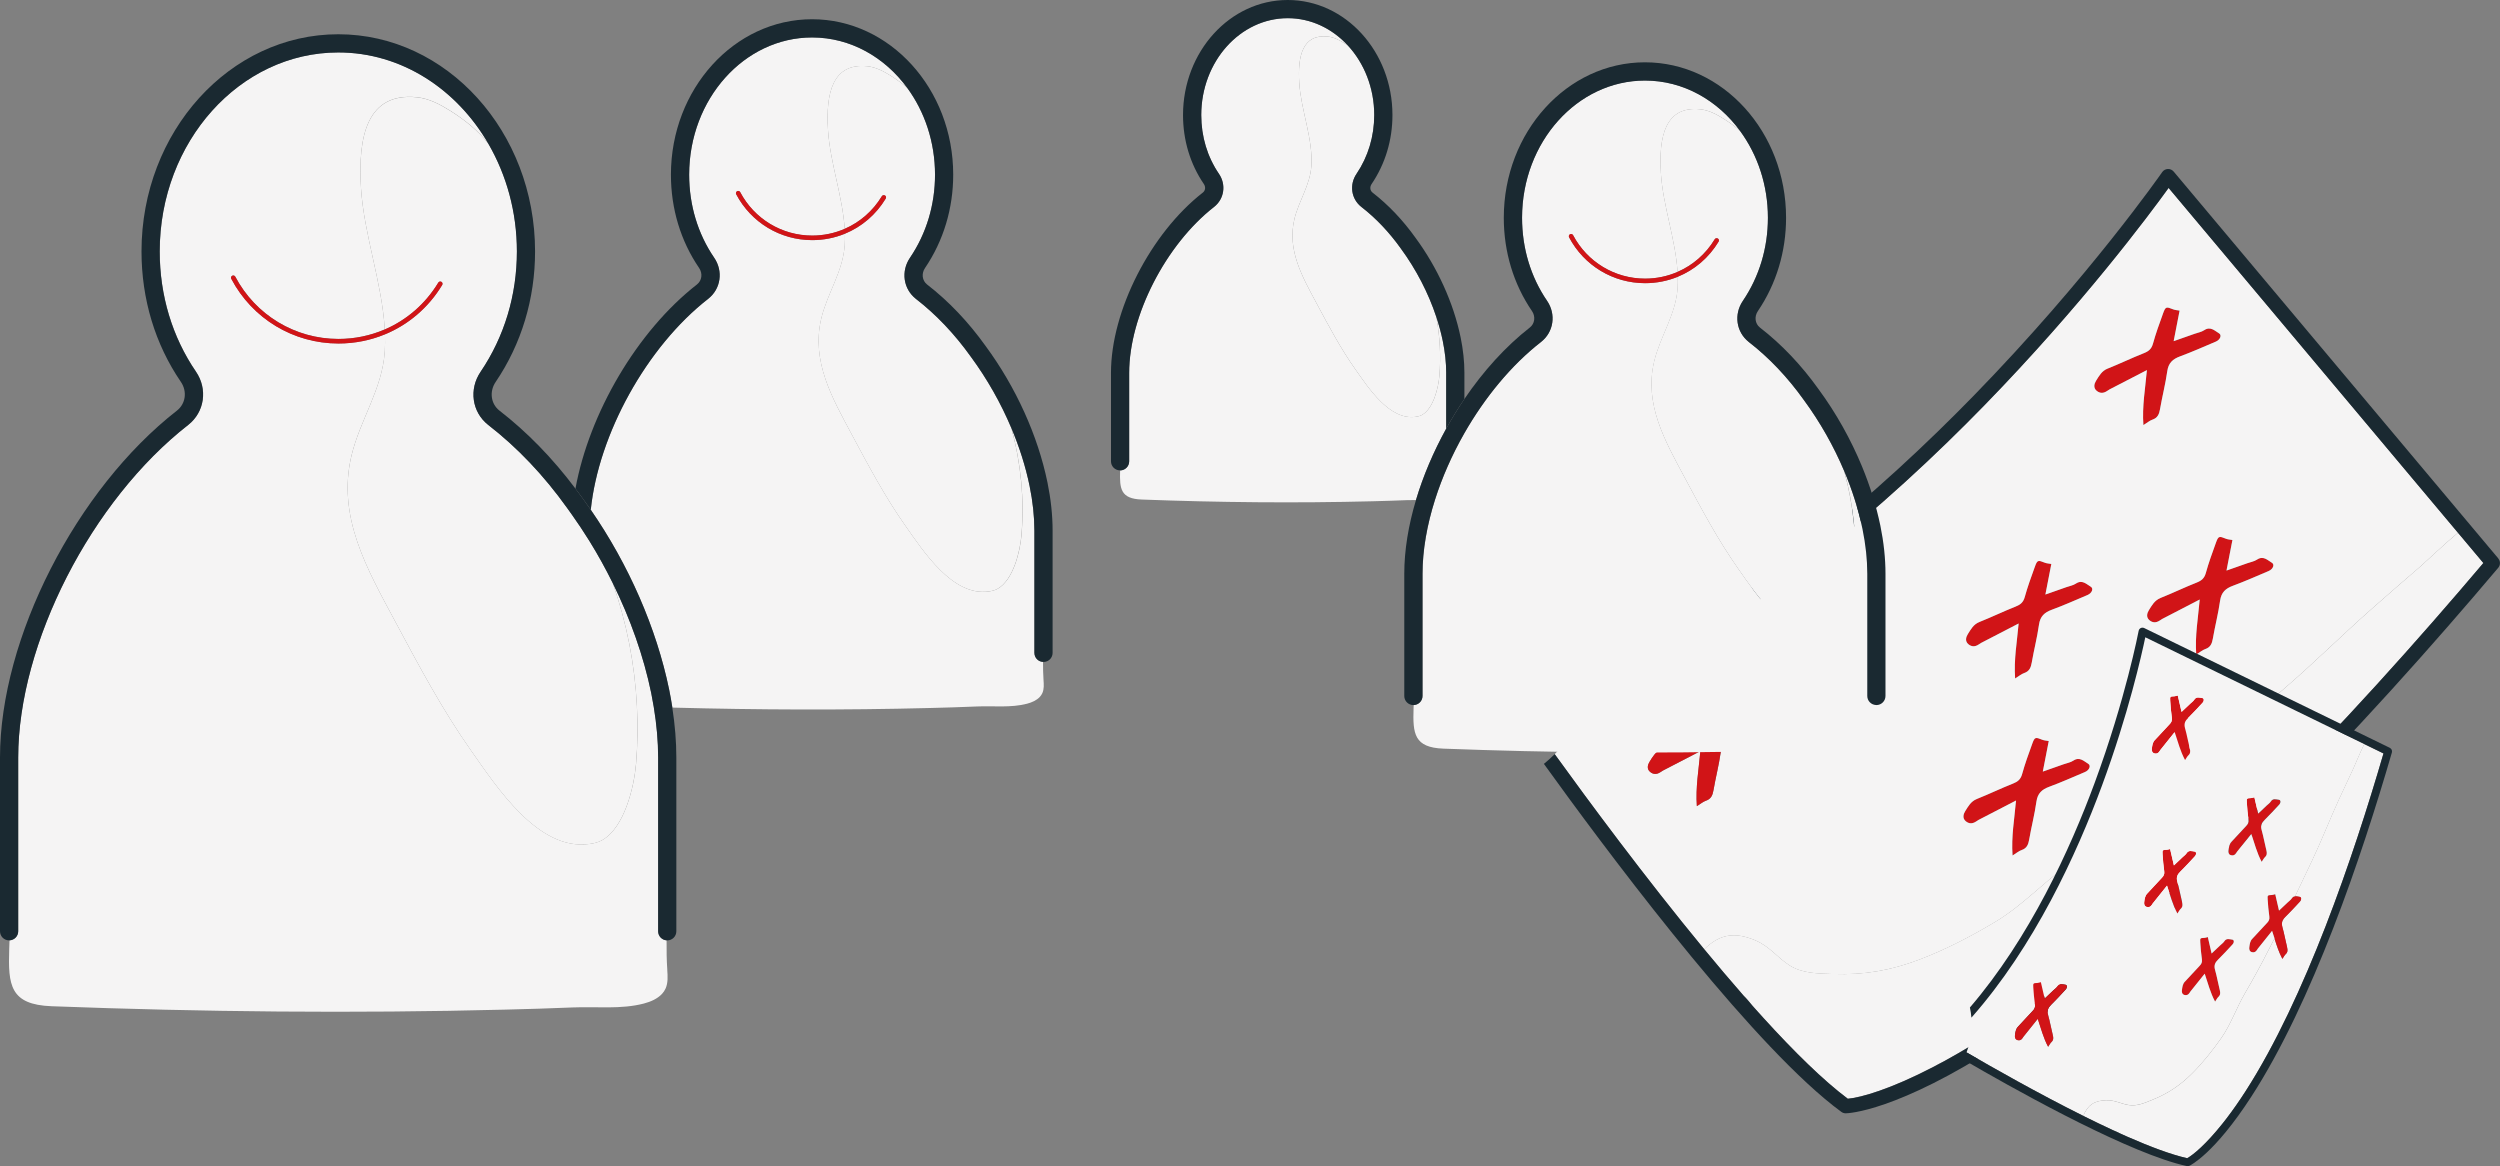 <svg xmlns="http://www.w3.org/2000/svg" xmlns:xlink="http://www.w3.org/1999/xlink" viewBox="0 0 823.82 384.28">
  <rect x="0" y="0" width="823.82" height="384.28" fill="#808080" stroke="none"/>
  <g>
    <g class="cls-5">
      <path fill="#f5f4f4" d="M809.97,175.55c-4.21,3.48-11.2,10.09-12.25,11-5.33,4.58-10.63,9.19-15.9,13.84-10.08,8.87-19.68,18.48-29.84,27.15-6.07,5.18-12.13,10.39-18.2,15.58.86.3,1.63.96,2.42,1.43.98.59.37,2.11-1.07,2.71-3.91,1.65-7.8,3.4-11.78,4.86-.13.05-.24.1-.36.15-1.53.62-2.62,1.43-3.26,2.73-.28.57-.49,1.22-.6,2-.59,4.2-1.67,8.33-2.39,12.51-.29,1.67-.79,2.89-2.52,3.47-.89.3-1.66.98-2.96,1.78-.32-4.62.15-8.87.65-13.3-7.66,6.27-15.42,12.41-23.37,18.31-2.19,1.63-4.4,3.24-6.62,4.83-8.38,6.01-15.38,13.71-24.23,19.04-7.87,4.75-16.53,9.25-25.12,12.52-9.38,3.57-18.18,5.16-28.47,4.79-4.91-.17-10.18-.12-14.47-2.9-4.21-2.73-6.43-6.24-11.43-8.29-6.82-2.81-11.58-1.86-16.6,3.02,4.32,5.24,8.67,10.38,12.98,15.31,1.12,1.09,2.06,2.29,2.94,3.34,1.15,1.36,2.4,2.6,3.56,3.96,10.11,11.12,19.74,20.6,27.83,26.65,4.3-.38,13.97-3.09,28.3-10.54,1.22-.7,2.41-1.35,3.58-1.91,5.22-2.85,10.98-6.28,17.27-10.41,56.05-36.78,117.86-103.55,160.29-153.68l-8.38-9.98Z"/>
      <path fill="#d11417" d="M651.99,212.39c.29-.19.57-.4.88-.56,3.97-2.06,7.95-4.11,12.32-6.38-.56,6.26-1.59,11.85-1.15,18.12,1.3-.8,2.07-1.48,2.96-1.78,1.73-.59,2.23-1.81,2.52-3.47.72-4.18,1.79-8.31,2.39-12.51.39-2.72,1.8-3.99,4.22-4.89,3.98-1.47,7.87-3.21,11.78-4.86,1.44-.61,2.05-2.13,1.07-2.72-1.46-.87-2.84-2.42-4.91-1.04-.91.6-2.1.8-3.16,1.18-2.18.77-4.36,1.54-6.9,2.43.7-3.58,1.32-6.77,1.96-10.07-.9-.17-1.52-.18-2.05-.39-2.41-.96-2.57-.97-3.43,1.4-1.18,3.26-2.37,6.53-3.29,9.87-.48,1.73-1.39,2.51-2.99,3.14-4.03,1.59-7.93,3.49-11.95,5.09-1.97.78-2.84,2.46-3.81,4-.58.92-1.03,2.32.18,3.33,1.06.89,2.21.87,3.36.11"/>
      <path fill="#d11417" d="M647.78,270.62c1.07.89,2.21.87,3.36.11.29-.19.57-.4.88-.56,3.97-2.06,7.95-4.11,12.32-6.38-.56,6.26-1.59,11.85-1.15,18.12,1.3-.8,2.07-1.48,2.96-1.78,1.73-.59,2.23-1.81,2.52-3.47.72-4.18,1.79-8.31,2.39-12.51.39-2.72,1.8-3.99,4.22-4.88,3.98-1.47,7.87-3.21,11.78-4.86,1.44-.61,2.05-2.13,1.07-2.72-1.46-.87-2.83-2.42-4.91-1.04-.91.61-2.09.8-3.16,1.18-2.18.77-4.36,1.54-6.9,2.43.7-3.58,1.32-6.77,1.96-10.07-.9-.17-1.52-.18-2.05-.39-2.41-.96-2.57-.97-3.43,1.4-1.18,3.26-2.37,6.53-3.29,9.86-.47,1.73-1.39,2.51-2.99,3.14-4.03,1.59-7.93,3.49-11.95,5.09-1.97.78-2.84,2.46-3.82,4-.58.92-1.02,2.32.18,3.33"/>
      <path fill="#d11417" d="M716.74,269.52c.72-4.18,1.79-8.31,2.39-12.51.11-.78.32-1.43.6-2,.64-1.3,1.73-2.12,3.26-2.73.12-.05.24-.1.36-.15,3.98-1.47,7.87-3.21,11.78-4.86,1.44-.61,2.05-2.13,1.07-2.72-.79-.47-1.55-1.13-2.42-1.43-.73-.25-1.54-.24-2.49.39-.91.6-2.1.8-3.16,1.18-2.18.77-4.36,1.54-6.9,2.43.7-3.58,1.32-6.77,1.96-10.07-.9-.17-1.52-.18-2.05-.39-2.41-.96-2.57-.97-3.43,1.4-1.18,3.26-2.37,6.53-3.29,9.86-.48,1.73-1.4,2.51-2.99,3.14-4.03,1.59-7.93,3.5-11.95,5.09-1.97.78-2.84,2.46-3.82,4-.58.92-1.02,2.32.18,3.33,1.07.89,2.21.87,3.36.11.29-.19.57-.4.88-.56,3.97-2.06,7.95-4.11,12.32-6.38-.15,1.65-.32,3.24-.5,4.82-.5,4.42-.97,8.68-.65,13.3,1.3-.8,2.07-1.48,2.96-1.78,1.73-.59,2.23-1.81,2.52-3.47"/>
      <path fill="#d11417" d="M708.3,204.38c1.07.89,2.21.87,3.36.11.29-.19.57-.4.88-.56,3.97-2.06,7.95-4.11,12.32-6.38-.56,6.26-1.59,11.85-1.15,18.12,1.3-.8,2.07-1.48,2.96-1.78,1.73-.59,2.23-1.81,2.52-3.47.72-4.18,1.79-8.31,2.39-12.51.39-2.72,1.8-3.99,4.22-4.89,3.98-1.47,7.87-3.21,11.78-4.86,1.44-.61,2.05-2.13,1.07-2.72-1.46-.87-2.83-2.42-4.91-1.04-.91.6-2.1.8-3.16,1.18-2.18.77-4.36,1.54-6.9,2.43.7-3.58,1.32-6.77,1.96-10.07-.9-.17-1.52-.18-2.05-.39-2.41-.96-2.57-.97-3.43,1.4-1.18,3.26-2.37,6.53-3.29,9.87-.48,1.73-1.4,2.51-2.99,3.13-4.03,1.59-7.93,3.49-11.95,5.09-1.97.78-2.84,2.46-3.82,4-.58.92-1.02,2.32.18,3.33"/>
      <path fill="#d11417" d="M709.26,138.31c1.73-.59,2.23-1.81,2.52-3.47.72-4.18,1.79-8.31,2.39-12.51.38-2.72,1.8-3.99,4.22-4.89,3.98-1.47,7.87-3.21,11.78-4.86,1.44-.61,2.05-2.13,1.07-2.71-1.46-.87-2.84-2.42-4.91-1.04-.91.6-2.09.8-3.16,1.18-2.18.77-4.36,1.54-6.9,2.43.7-3.58,1.32-6.77,1.96-10.07-.9-.17-1.52-.18-2.05-.39-2.41-.96-2.57-.97-3.43,1.4-1.18,3.26-2.37,6.53-3.29,9.87-.48,1.73-1.4,2.51-2.99,3.13-4.03,1.59-7.93,3.49-11.95,5.09-1.97.78-2.84,2.45-3.81,4-.58.92-1.03,2.32.18,3.33,1.07.89,2.21.87,3.36.11.29-.19.57-.4.88-.56,3.97-2.06,7.95-4.11,12.32-6.37-.56,6.26-1.59,11.85-1.16,18.12,1.3-.8,2.07-1.48,2.96-1.78"/>
      <path fill="#f5f4f4" d="M547.39,247.03c4.03-1.59,7.93-3.5,11.95-5.09,1.59-.63,2.51-1.41,2.99-3.13.92-3.34,2.11-6.61,3.29-9.87.86-2.38,1.02-2.37,3.43-1.4.53.21,1.15.23,2.05.39-.64,3.3-1.26,6.49-1.96,10.07,2.54-.89,4.72-1.66,6.9-2.43,1.06-.38,2.25-.57,3.16-1.18,2.07-1.38,3.45.17,4.91,1.04.98.59.37,2.11-1.07,2.72-3.91,1.65-7.8,3.39-11.78,4.86-2.42.89-3.84,2.17-4.22,4.89-.59,4.2-1.67,8.32-2.39,12.51-.29,1.67-.79,2.89-2.52,3.47-.89.3-1.66.98-2.96,1.78-.44-6.27.6-11.86,1.16-18.12-4.37,2.26-8.35,4.32-12.32,6.38-.31.16-.59.37-.88.56-1.15.76-2.29.78-3.36-.11-1.21-1.01-.76-2.41-.18-3.33.97-1.54,1.85-3.22,3.81-4M694.53,121.46c4.02-1.6,7.93-3.5,11.95-5.09,1.59-.63,2.51-1.41,2.99-3.14.92-3.34,2.11-6.61,3.29-9.87.86-2.38,1.02-2.36,3.43-1.4.53.21,1.15.23,2.05.39-.64,3.3-1.26,6.49-1.96,10.07,2.54-.89,4.72-1.66,6.9-2.43,1.06-.38,2.25-.57,3.16-1.18,2.07-1.38,3.45.17,4.91,1.04.98.59.37,2.11-1.07,2.72-3.91,1.65-7.8,3.39-11.78,4.86-2.42.89-3.84,2.17-4.22,4.88-.59,4.2-1.67,8.33-2.39,12.51-.29,1.66-.79,2.89-2.52,3.47-.89.3-1.66.98-2.96,1.78-.44-6.27.6-11.86,1.16-18.12-4.37,2.26-8.35,4.32-12.32,6.37-.31.16-.59.37-.88.56-1.15.76-2.29.78-3.36-.11-1.21-1.01-.76-2.41-.18-3.33.97-1.54,1.85-3.22,3.82-4M673.92,185.46c.53.21,1.15.22,2.05.39-.64,3.3-1.26,6.49-1.96,10.07,2.54-.9,4.72-1.66,6.9-2.43,1.06-.38,2.25-.57,3.16-1.18,2.07-1.38,3.44.17,4.91,1.04.98.59.37,2.11-1.07,2.72-3.91,1.65-7.8,3.4-11.78,4.86-2.42.89-3.84,2.17-4.22,4.89-.59,4.2-1.67,8.33-2.39,12.51-.29,1.67-.79,2.89-2.52,3.47-.89.3-1.66.98-2.96,1.78-.44-6.27.6-11.86,1.16-18.12-4.37,2.26-8.35,4.32-12.32,6.38-.31.16-.59.37-.88.56-1.15.76-2.29.78-3.36-.11-1.21-1.01-.76-2.41-.18-3.33.97-1.54,1.85-3.22,3.82-4,4.03-1.6,7.93-3.5,11.95-5.09,1.59-.63,2.51-1.4,2.99-3.14.92-3.33,2.11-6.6,3.29-9.86.86-2.38,1.01-2.37,3.43-1.4M651.41,263.29c4.02-1.6,7.93-3.5,11.95-5.09,1.59-.63,2.51-1.4,2.99-3.14.92-3.34,2.11-6.6,3.29-9.86.86-2.38,1.02-2.37,3.43-1.4.53.21,1.15.23,2.05.39-.64,3.3-1.26,6.49-1.96,10.07,2.54-.89,4.72-1.66,6.9-2.43,1.06-.38,2.25-.57,3.16-1.18,2.07-1.38,3.45.17,4.91,1.04.98.59.37,2.11-1.07,2.71-3.92,1.65-7.8,3.4-11.78,4.86-2.42.89-3.84,2.17-4.22,4.89-.59,4.2-1.67,8.33-2.39,12.51-.29,1.67-.79,2.89-2.52,3.47-.89.3-1.66.98-2.96,1.78-.44-6.27.6-11.86,1.15-18.12-4.37,2.26-8.35,4.31-12.32,6.38-.31.16-.59.37-.88.56-1.15.76-2.29.78-3.36-.11-1.21-1.01-.76-2.41-.18-3.33.97-1.54,1.85-3.22,3.82-4M711.94,197.05c4.02-1.6,7.93-3.5,11.95-5.09,1.59-.63,2.51-1.41,2.99-3.13.92-3.34,2.11-6.61,3.29-9.87.86-2.38,1.02-2.37,3.43-1.4.53.21,1.15.23,2.05.39-.64,3.3-1.26,6.49-1.96,10.07,2.54-.89,4.72-1.66,6.9-2.43,1.06-.38,2.25-.57,3.16-1.18,2.07-1.38,3.45.17,4.91,1.04.98.59.37,2.11-1.07,2.72-3.91,1.65-7.8,3.39-11.78,4.86-2.42.89-3.84,2.17-4.22,4.89-.59,4.2-1.67,8.33-2.39,12.51-.29,1.67-.79,2.89-2.52,3.47-.89.3-1.66.98-2.96,1.78-.44-6.27.6-11.86,1.15-18.12-4.37,2.26-8.35,4.32-12.32,6.38-.31.16-.59.37-.88.56-1.15.76-2.29.78-3.36-.11-1.21-1.01-.76-2.41-.18-3.33.97-1.54,1.85-3.22,3.82-4M512.32,248.5c10.76,14.92,29.66,40.51,49.28,64.31,5.03-4.88,9.78-5.83,16.61-3.02,4.99,2.06,7.22,5.57,11.43,8.3,4.29,2.77,9.56,2.72,14.47,2.89,10.28.36,19.09-1.22,28.47-4.79,8.59-3.27,17.25-7.77,25.12-12.52,8.85-5.34,15.85-13.04,24.23-19.04,2.22-1.59,4.43-3.2,6.62-4.83,7.95-5.91,15.71-12.05,23.37-18.32.18-1.58.36-3.17.5-4.82-4.37,2.26-8.35,4.32-12.32,6.37-.31.16-.59.37-.88.56-1.15.76-2.29.78-3.36-.11-1.21-1.01-.76-2.41-.18-3.33.97-1.54,1.85-3.22,3.81-4,4.03-1.6,7.93-3.5,11.95-5.09,1.59-.63,2.51-1.41,2.99-3.14.92-3.33,2.11-6.6,3.29-9.86.86-2.38,1.02-2.37,3.43-1.4.53.21,1.15.23,2.05.39-.64,3.3-1.26,6.49-1.96,10.07,2.54-.89,4.72-1.66,6.9-2.43,1.06-.38,2.25-.57,3.16-1.18.95-.63,1.76-.65,2.49-.39,6.07-5.19,12.13-10.4,18.2-15.58,10.16-8.67,19.76-18.27,29.84-27.15,5.27-4.64,10.58-9.26,15.9-13.84,1.06-.91,8.04-7.52,12.25-11l-95.35-113.63c-6.26,8.68-28.47,38.55-60.78,71.71-31.13,31.94-77.54,72.79-130.15,96.81-1.85,5.31-4.67,10.38-8.5,14.94-.92,1.09-1.88,2.13-2.87,3.12"/>
      <path fill="#1a2931" d="M823.27,184.02l-.84-.99-6.37-7.59-99.78-118.91c-.48-.56-1.19-.88-1.93-.84-.74.03-1.42.41-1.84,1.02-.24.34-24.15,34.72-62.13,73.69-30.1,30.88-74.6,70.16-125.03,94.05-.42,2.03-.98,4.03-1.67,6,52.62-24.02,99.02-64.87,130.15-96.81,32.31-33.16,54.53-63.04,60.78-71.71l95.35,113.63,8.38,9.98c-42.43,50.13-104.23,116.9-160.29,153.68-6.29,4.13-12.06,7.56-17.27,10.41-1.23.67-2.42,1.3-3.58,1.91-14.33,7.45-23.99,10.16-28.29,10.54-8.09-6.05-17.72-15.53-27.83-26.65-1.16-1.36-2.42-2.6-3.56-3.96-.88-1.05-1.82-2.24-2.94-3.34-4.31-4.93-8.66-10.07-12.98-15.31-19.62-23.79-38.52-49.39-49.28-64.31-1.14,1.14-2.33,2.21-3.56,3.21,19.18,26.65,62.99,85.56,92.54,110.36,1.89,1.59,3.73,3.04,5.49,4.33.42.3.92.46,1.43.46.67,0,16.82-.49,51.52-23.08,57.31-37.31,120.55-105.81,163.51-156.7.74-.88.75-2.17,0-3.05"/>
      <path fill="#d11417" d="M567.03,247.89c.39-2.72,1.8-3.99,4.22-4.89,3.98-1.47,7.87-3.21,11.78-4.86,1.44-.61,2.05-2.13,1.07-2.72-1.46-.87-2.83-2.42-4.91-1.04-.91.6-2.09.8-3.16,1.18-2.18.77-4.36,1.54-6.9,2.43.7-3.58,1.32-6.77,1.96-10.07-.9-.17-1.52-.18-2.05-.39-2.41-.96-2.57-.97-3.43,1.4-1.18,3.26-2.37,6.53-3.29,9.87-.48,1.73-1.4,2.51-2.99,3.13-4.03,1.59-7.93,3.49-11.95,5.09-1.97.78-2.84,2.46-3.81,4-.58.92-1.03,2.32.18,3.33,1.06.89,2.21.87,3.36.11.29-.19.57-.4.88-.56,3.98-2.06,7.95-4.11,12.32-6.38-.56,6.26-1.59,11.85-1.16,18.12,1.3-.8,2.07-1.48,2.96-1.78,1.73-.59,2.23-1.81,2.52-3.47.72-4.18,1.79-8.31,2.39-12.51"/>
      <path fill="#f5f4f4" d="M476.56,122.85c0-3.3-.38-6.83-1.13-10.5-.54-2.61-1.25-5.25-2.12-7.89,1.19,6.41,1.54,12.99,1,19.45-.32,3.86-1.95,10.73-5.73,12.82-.64.36-1.38.52-2.11.62-8.6,1.2-15.56-9.59-19.85-15.66-4.86-6.89-8.82-14.35-12.79-21.77-4.67-8.72-9.74-17.49-7.29-27.73,1.44-6,5.18-11.18,5.59-17.49.58-8.97-3.42-18.39-3.99-27.41-.56-8.88,1.11-16.09,9.38-15.25,2.02.21,3.87,1.18,5.59,2.26.36.22.7.47,1.05.71-5.13-5.57-12.12-9.01-19.82-9.01-15.72,0-28.5,14.32-28.5,31.92,0,7.08,2.01,13.77,5.82,19.35,2.45,3.58,1.77,8.27-1.58,10.91-15.96,12.44-27.99,35.94-27.99,54.68v29.17c0,1.65-1.33,2.98-2.98,3-.2,6.05.14,9.32,7.11,9.58,25.35.96,50.74,1.22,76.1.57,3.79-.1,7.58-.21,11.36-.37.96-.04,1.94-.04,2.91-.03,2.37-7.94,5.77-15.92,9.95-23.5v-18.42Z"/>
      <path fill="#f5f4f4" d="M340.86,215.14v-40.28c0-4.63-.53-9.58-1.58-14.72-1.3-6.32-3.33-12.74-5.98-19.03,3.15,11.44,4.3,23.46,3.32,35.23-.44,5.33-2.69,14.82-7.91,17.71-.89.49-1.91.72-2.92.86-11.88,1.66-21.49-13.24-27.41-21.63-6.71-9.52-12.18-19.82-17.67-30.07-6.45-12.04-13.45-24.16-10.06-38.3,1.98-8.28,7.16-15.44,7.72-24.15.08-1.24.08-2.48.05-3.73-3.35,1.37-7,2.11-10.78,2.11-10.53,0-20.13-5.79-25.04-15.11-.19-.37-.05-.82.31-1.01.37-.19.82-.05,1.01.31,4.66,8.83,13.74,14.31,23.72,14.31,3.77,0,7.4-.78,10.71-2.22-.67-10.76-4.81-21.84-5.49-32.51-.78-12.26,1.53-22.23,12.95-21.07,2.79.28,5.35,1.63,7.72,3.12,1.92,1.21,3.78,2.56,5.48,4.08-7.43-10.18-18.75-16.69-31.4-16.69-22.34,0-40.51,20.29-40.51,45.22,0,10.01,2.85,19.48,8.24,27.36,3.04,4.44,2.2,10.26-1.95,13.53-20.38,15.88-36.15,44.69-38.71,69.53,12.53,18.14,21.65,39.01,25.83,59.25.41,2,.76,3.97,1.06,5.93,28.23.76,56.47.87,84.7.14,5.23-.13,10.47-.28,15.69-.51,5.45-.23,11.15.49,16.49-.91,1.55-.41,3.15-1.09,4.21-2.25.33-.36.61-.77.82-1.23.61-1.34.49-2.88.39-4.35-.13-1.99-.17-3.96-.16-5.93-1.58-.09-2.83-1.38-2.83-2.98"/>
      <path fill="#f5f4f4" d="M219.89,319.56c-.22-3.25-.26-6.47-.23-9.7-1.55-.12-2.77-1.4-2.77-2.98v-57.26c0-5.28-.49-10.86-1.44-16.63-.25-1.51-.52-3.02-.83-4.56-2.51-12.15-6.88-24.53-12.74-36.39,4.62,13.08,7.32,26.89,8.01,40.76.32,6.31.23,12.64-.29,18.91-.63,7.57-3.82,21.07-11.24,25.18-1.27.7-2.71,1.02-4.14,1.22-16.89,2.36-30.55-18.82-38.97-30.76-9.54-13.53-17.32-28.18-25.12-42.75-9.17-17.12-19.12-34.35-14.31-54.46,2.82-11.77,10.18-21.96,10.98-34.34.12-1.87.12-3.75.06-5.64-4.76,1.97-9.94,3.02-15.32,3.02-14.85,0-28.39-8.17-35.32-21.32-.19-.37-.05-.82.31-1.01.37-.19.82-.05,1.01.31,6.67,12.66,19.7,20.52,34,20.52,5.37,0,10.53-1.1,15.25-3.13-.88-15.39-6.86-31.27-7.83-46.56-1.1-17.43,2.18-31.6,18.42-29.95,3.96.4,7.6,2.31,10.97,4.43,4.75,2.99,9.23,6.54,12.66,10.98-10.48-18.13-28.75-30.18-49.51-30.18-32.45,0-58.85,29.41-58.85,65.56,0,14.49,4.13,28.19,11.93,39.62,3.93,5.76,2.85,13.29-2.51,17.53C30.09,164.91,6,212.03,6,249.62v57.26c0,1.61-1.27,2.91-2.86,2.99-.03.95-.06,1.91-.1,2.86-.4,11.9.27,18.33,13.97,18.85,49.78,1.88,99.63,2.4,149.42,1.12,7.44-.19,14.88-.4,22.31-.72,7.75-.33,15.86.69,23.44-1.29,2.21-.58,4.48-1.56,5.98-3.19.47-.51.87-1.09,1.16-1.74.86-1.91.7-4.1.56-6.19"/>
      <path fill="#f5f4f4" d="M618.31,238.24c-.13-1.99-.17-3.96-.16-5.93-1.58-.09-2.83-1.38-2.83-2.98v-40.28c0-4.63-.53-9.58-1.58-14.72-.03-.17-.08-.34-.11-.5-1.31-6.16-3.29-12.4-5.87-18.53,3.15,11.44,4.3,23.46,3.31,35.23-.44,5.33-2.69,14.82-7.91,17.71-.89.49-1.91.72-2.91.86-11.88,1.66-21.49-13.24-27.41-21.63-6.71-9.52-12.18-19.82-17.67-30.07-6.45-12.05-13.45-24.16-10.06-38.31,1.98-8.28,7.16-15.44,7.72-24.15.08-1.24.08-2.48.05-3.73-3.35,1.37-7,2.11-10.78,2.11-10.53,0-20.13-5.79-25.04-15.11-.19-.37-.05-.82.31-1.01.37-.19.82-.05,1.01.31,4.66,8.83,13.74,14.31,23.72,14.31,3.77,0,7.4-.78,10.71-2.22-.67-10.75-4.82-21.84-5.49-32.51-.78-12.26,1.53-22.23,12.96-21.07,2.79.28,5.35,1.62,7.72,3.12,1.93,1.21,3.78,2.56,5.48,4.08-7.43-10.18-18.75-16.69-31.4-16.69-22.34,0-40.51,20.29-40.51,45.22,0,10.01,2.85,19.48,8.24,27.36,3.03,4.44,2.2,10.25-1.95,13.53-9.82,7.65-18.57,18.31-25.29,30.07-1.06,1.86-2.07,3.75-3.02,5.65-.88,1.75-1.71,3.51-2.49,5.29-1.6,3.63-2.99,7.3-4.15,10.97-2.65,8.34-4.13,16.68-4.13,24.43v40.28c0,1.63-1.31,2.95-2.93,2.99-.01.37-.02.75-.04,1.12-.28,8.37.19,12.89,9.83,13.26,35.01,1.32,70.08,1.69,105.1.79,5.23-.13,10.47-.28,15.69-.51,5.45-.23,11.15.49,16.49-.91.24-.06.49-.15.73-.22,1.31-.42,2.59-1.05,3.48-2.02.33-.36.61-.77.82-1.23.61-1.34.49-2.88.39-4.35"/>
      <path fill="#f5f4f4" d="M448.59,68.19c-3.36-2.65-4.02-7.34-1.57-10.93,3.8-5.62,5.82-12.31,5.82-19.35,0-8.98-3.33-17.1-8.68-22.9-.35-.24-.69-.48-1.05-.71-1.71-1.08-3.57-2.05-5.59-2.26-8.27-.84-9.94,6.38-9.38,15.26.57,9.02,4.57,18.43,3.99,27.4-.41,6.31-4.15,11.49-5.59,17.49-2.45,10.24,2.62,19.01,7.29,27.74,3.97,7.42,7.93,14.88,12.79,21.77,4.29,6.08,11.24,16.87,19.85,15.66.73-.1,1.46-.26,2.11-.62,3.78-2.1,5.4-8.97,5.73-12.82.54-6.47.19-13.04-1-19.45-2.61-7.88-6.64-15.69-11.71-22.59-3.86-5.4-8.22-9.99-13-13.69"/>
      <path fill="#1a2931" d="M481.31,111.15c-2.33-11.29-7.61-22.94-14.86-32.79-4.17-5.84-8.95-10.86-14.16-14.9-.84-.66-.97-1.85-.3-2.83,4.49-6.63,6.86-14.48,6.86-22.72C458.85,17.01,443.37,0,424.34,0s-34.5,17.01-34.5,37.92c0,8.3,2.38,16.16,6.87,22.73.65.96.51,2.14-.33,2.8-17.27,13.46-30.28,38.99-30.28,59.4v29.16c0,1.66,1.34,3,3,3,0,0,.02,0,.02,0,1.65-.01,2.98-1.35,2.98-3v-29.16c0-18.73,12.03-42.24,27.99-54.68,3.35-2.64,4.03-7.33,1.58-10.91-3.81-5.57-5.82-12.26-5.82-19.35,0-17.6,12.79-31.92,28.5-31.92,7.7,0,14.69,3.44,19.82,9.01,5.35,5.81,8.68,13.92,8.68,22.9,0,7.03-2.02,13.73-5.82,19.35-2.45,3.59-1.79,8.28,1.57,10.93,4.78,3.7,9.14,8.29,13,13.69,5.07,6.9,9.11,14.71,11.71,22.59.87,2.63,1.58,5.27,2.12,7.88.75,3.67,1.13,7.2,1.13,10.5v18.42c.96-1.74,1.96-3.46,3-5.15.97-1.57,1.96-3.12,3-4.64v-8.63c0-3.7-.42-7.63-1.25-11.7"/>
      <path fill="#f5f4f4" d="M301.79,98.47c-4.15-3.27-4.97-9.09-1.92-13.55,5.39-7.96,8.24-17.42,8.24-27.36,0-10.81-3.42-20.74-9.11-28.53-1.69-1.52-3.55-2.86-5.48-4.08-2.37-1.49-4.93-2.83-7.72-3.12-11.42-1.16-13.73,8.8-12.95,21.07.68,10.68,4.82,21.76,5.49,32.51,5.01-2.17,9.29-5.86,12.24-10.74.21-.35.68-.47,1.03-.25.35.21.47.68.25,1.03-3.22,5.33-7.94,9.32-13.46,11.58.04,1.25.03,2.49-.05,3.73-.56,8.71-5.74,15.87-7.72,24.15-3.39,14.15,3.62,26.26,10.06,38.3,5.48,10.25,10.95,20.55,17.67,30.07,5.92,8.4,15.53,23.29,27.41,21.63,1.01-.14,2.02-.36,2.91-.86,5.22-2.89,7.46-12.38,7.91-17.71.98-11.77-.16-23.8-3.32-35.23-3.46-8.23-7.98-16.23-13.33-23.5-5.38-7.54-11.49-13.96-18.17-19.14"/>
      <path fill="#1a2931" d="M345.16,158.93c-3.18-15.43-10.41-31.37-20.33-44.85-5.7-7.98-12.21-14.83-19.34-20.34-1.62-1.28-1.91-3.61-.66-5.44,6.07-8.96,9.28-19.59,9.28-30.74,0-28.24-20.86-51.22-46.51-51.22s-46.51,22.98-46.51,51.22c0,11.23,3.21,21.86,9.29,30.75,1.23,1.8.93,4.14-.7,5.42-19.81,15.44-35.52,42.5-40.05,67.28.73.97,1.46,1.94,2.18,2.94.09.12.17.24.26.36.89,1.21,1.76,2.44,2.61,3.67,2.56-24.84,18.34-53.65,38.71-69.53,4.15-3.27,4.99-9.09,1.95-13.53-5.39-7.89-8.24-17.35-8.24-27.36,0-24.93,18.17-45.22,40.51-45.22,12.65,0,23.96,6.51,31.4,16.69,5.69,7.79,9.11,17.72,9.11,28.53,0,9.94-2.85,19.41-8.24,27.36-3.04,4.46-2.23,10.27,1.92,13.55,6.69,5.17,12.79,11.6,18.17,19.14,5.35,7.27,9.87,15.28,13.33,23.5,2.65,6.29,4.68,12.71,5.98,19.03,1.05,5.14,1.58,10.1,1.58,14.72v40.28c0,1.6,1.26,2.89,2.83,2.98.06,0,.11.02.17.02,1.66,0,3-1.34,3-3v-40.28c0-5.03-.57-10.39-1.7-15.93"/>
      <path fill="#d11417" d="M291.62,64.41c-.35-.21-.82-.1-1.03.25-2.95,4.88-7.24,8.57-12.24,10.74-3.31,1.44-6.94,2.22-10.71,2.22-9.97,0-19.06-5.48-23.72-14.31-.19-.37-.65-.51-1.01-.31-.37.19-.51.65-.31,1.01,4.92,9.32,14.51,15.11,25.04,15.11,3.78,0,7.43-.73,10.78-2.11,5.51-2.26,10.24-6.25,13.46-11.58.21-.36.1-.82-.25-1.03"/>
      <path fill="#f5f4f4" d="M209.89,232.81c-.69-13.87-3.38-27.68-8.01-40.76-2.3-4.66-4.83-9.23-7.58-13.68-.96-1.56-1.96-3.1-2.97-4.63-.92-1.38-1.86-2.75-2.82-4.1-.51-.73-1.03-1.46-1.55-2.17-7.71-10.8-16.48-20.02-26.08-27.45-5.36-4.23-6.41-11.77-2.46-17.54,7.8-11.53,11.93-25.23,11.93-39.62,0-13.03-3.44-25.16-9.34-35.38-3.43-4.44-7.91-7.99-12.66-10.98-3.37-2.12-7.01-4.03-10.97-4.43-16.24-1.65-19.52,12.52-18.42,29.95.97,15.29,6.95,31.16,7.83,46.56,7.22-3.11,13.4-8.41,17.65-15.45.21-.36.68-.47,1.03-.26.35.21.47.68.25,1.03-4.52,7.48-11.14,13.09-18.87,16.28.06,1.89.06,3.77-.06,5.64-.8,12.38-8.16,22.56-10.97,34.34-4.82,20.11,5.14,37.33,14.31,54.46,7.8,14.57,15.57,29.22,25.11,42.75,8.42,11.94,22.08,33.12,38.97,30.76,1.43-.2,2.88-.52,4.14-1.22,7.42-4.11,10.61-17.61,11.24-25.18.52-6.27.61-12.6.29-18.91"/>
      <path fill="#1a2931" d="M221.56,233.16c-.3-1.96-.66-3.93-1.06-5.93-4.18-20.24-13.3-41.11-25.83-59.25-.85-1.24-1.72-2.46-2.61-3.68-.09-.12-.17-.24-.26-.36-.71-1-1.45-1.97-2.18-2.94-7.5-9.98-15.92-18.64-25.07-25.72-2.83-2.24-3.35-6.29-1.2-9.44,8.49-12.53,12.97-27.4,12.97-42.99,0-39.46-29.09-71.56-64.85-71.56S46.63,43.4,46.63,82.85c0,15.71,4.49,30.58,12.98,43,2.13,3.12,1.58,7.17-1.26,9.42C25.08,161.2,0,210.36,0,249.62v57.26c0,1.66,1.34,3,3,3,.05,0,.09-.01.14-.01,1.59-.08,2.86-1.38,2.86-2.99v-57.26c0-37.59,24.09-84.71,56.05-109.62,5.37-4.24,6.45-11.77,2.51-17.53-7.81-11.42-11.94-25.12-11.94-39.62,0-36.15,26.4-65.56,58.85-65.56,20.76,0,39.03,12.04,49.51,30.18,5.9,10.22,9.34,22.35,9.34,35.38,0,14.39-4.13,28.09-11.93,39.62-3.95,5.78-2.9,13.31,2.46,17.54,9.6,7.43,18.37,16.66,26.08,27.46.53.72,1.04,1.45,1.55,2.17.96,1.35,1.9,2.72,2.82,4.1,1.01,1.53,2.01,3.07,2.98,4.63,2.75,4.44,5.27,9.02,7.58,13.68,5.86,11.85,10.24,24.24,12.74,36.39.31,1.53.58,3.05.83,4.56.95,5.77,1.44,11.34,1.44,16.63v57.26c0,1.58,1.22,2.86,2.77,2.98.08,0,.15.02.23.02,1.66,0,3-1.34,3-3v-57.26c0-5.26-.45-10.77-1.33-16.46"/>
      <path fill="#d11417" d="M145.46,92.87c-.35-.21-.82-.1-1.03.25-4.25,7.03-10.43,12.34-17.65,15.45-4.72,2.03-9.88,3.13-15.25,3.13-14.29,0-27.32-7.86-34-20.52-.19-.37-.65-.51-1.01-.31-.37.19-.51.65-.31,1.01,6.93,13.15,20.47,21.32,35.32,21.32,5.38,0,10.56-1.05,15.32-3.02,7.73-3.19,14.35-8.8,18.87-16.28.21-.36.1-.82-.25-1.03"/>
      <path fill="#f5f4f4" d="M576.25,112.65c-4.15-3.27-4.97-9.09-1.92-13.55,5.39-7.96,8.24-17.42,8.24-27.36,0-10.81-3.42-20.74-9.11-28.53-1.69-1.52-3.55-2.86-5.48-4.08-2.37-1.49-4.93-2.83-7.72-3.12-11.42-1.16-13.73,8.8-12.96,21.07.68,10.68,4.82,21.76,5.49,32.51,5.01-2.17,9.29-5.86,12.24-10.74.21-.36.67-.47,1.03-.26.35.21.47.68.25,1.03-3.22,5.33-7.94,9.32-13.46,11.58.03,1.25.03,2.49-.05,3.73-.56,8.71-5.74,15.87-7.72,24.15-3.39,14.15,3.62,26.26,10.06,38.3,5.48,10.25,10.96,20.55,17.66,30.07,5.92,8.4,15.53,23.29,27.41,21.63,1.01-.14,2.02-.36,2.91-.86,5.22-2.89,7.46-12.38,7.91-17.71.98-11.77-.16-23.79-3.32-35.23-3.46-8.23-7.98-16.23-13.33-23.5-5.38-7.53-11.49-13.96-18.17-19.13"/>
      <path fill="#1a2931" d="M619.61,173.12c-1.33-6.42-3.36-12.93-5.99-19.32-3.69-8.95-8.55-17.66-14.34-25.53-5.7-7.98-12.21-14.83-19.34-20.34-1.62-1.28-1.91-3.62-.66-5.44,6.07-8.96,9.28-19.59,9.28-30.74,0-28.24-20.86-51.22-46.51-51.22s-46.51,22.98-46.51,51.22c0,11.23,3.21,21.86,9.29,30.75,1.23,1.8.93,4.14-.7,5.42-8.02,6.26-15.38,14.42-21.58,23.57-1.03,1.52-2.03,3.07-3,4.64-1.04,1.69-2.04,3.41-3,5.15-4.18,7.58-7.58,15.55-9.95,23.5-2.48,8.3-3.85,16.56-3.85,24.28v40.28c0,1.66,1.34,3,3,3,.02,0,.05,0,.07,0,1.62-.04,2.93-1.36,2.93-2.99v-40.28c0-7.75,1.48-16.09,4.13-24.43,1.17-3.67,2.56-7.34,4.16-10.97.78-1.77,1.61-3.54,2.49-5.29.96-1.91,1.96-3.79,3.03-5.65,6.72-11.76,15.47-22.42,25.29-30.07,4.15-3.27,4.98-9.09,1.95-13.53-5.39-7.89-8.24-17.35-8.24-27.36,0-24.93,18.17-45.22,40.51-45.22,12.65,0,23.97,6.51,31.4,16.69,5.69,7.79,9.11,17.72,9.11,28.53,0,9.94-2.85,19.41-8.24,27.36-3.04,4.45-2.23,10.27,1.92,13.55,6.69,5.17,12.79,11.6,18.17,19.13,5.35,7.27,9.87,15.28,13.33,23.5,2.58,6.12,4.56,12.37,5.87,18.53.04.17.08.34.11.5,1.05,5.14,1.58,10.09,1.58,14.72v40.28c0,1.6,1.25,2.89,2.83,2.98.06,0,.11.02.17.02,1.66,0,3-1.34,3-3v-40.28c0-5.03-.57-10.39-1.7-15.93"/>
      <path fill="#d11417" d="M566.08,78.6c-.35-.21-.82-.1-1.03.25-2.95,4.88-7.24,8.57-12.24,10.74-3.31,1.44-6.94,2.22-10.71,2.22-9.97,0-19.06-5.48-23.72-14.31-.19-.37-.65-.51-1.01-.31-.37.19-.51.65-.31,1.01,4.92,9.32,14.51,15.11,25.04,15.11,3.78,0,7.43-.73,10.78-2.11,5.52-2.26,10.24-6.25,13.46-11.58.21-.36.1-.82-.25-1.03"/>
      <path fill="#f5f4f4" d="M779.09,245.18c-1.32,2.65-3.31,7.46-3.64,8.14-1.62,3.44-3.23,6.88-4.82,10.34-3.03,6.61-5.66,13.47-8.78,19.99-1.86,3.9-3.71,7.81-5.57,11.71.49-.04,1.02.12,1.51.18.62.07.65.96.07,1.58-1.57,1.68-3.11,3.39-4.76,5-.05.05-.1.1-.15.15-.62.64-.98,1.28-1.01,2.07-.01.34.03.71.15,1.12.63,2.21,1.01,4.48,1.57,6.71.22.89.24,1.6-.48,2.27-.38.35-.6.85-1.07,1.53-1.18-2.21-1.88-4.42-2.6-6.72-2.41,4.78-4.89,9.53-7.52,14.2-.73,1.29-1.46,2.57-2.21,3.85-2.82,4.82-4.59,10.16-7.79,14.75-2.85,4.08-6.14,8.21-9.66,11.72-3.85,3.83-7.86,6.55-13.02,8.64-2.46,1-5.06,2.18-7.79,1.75-2.68-.42-4.55-1.67-7.48-1.59-3.99.11-6.13,1.63-7.54,5.15,3.29,1.64,6.57,3.22,9.79,4.71.8.29,1.52.68,2.19,1,.87.42,1.76.76,2.63,1.18,7.45,3.27,14.29,5.84,19.62,7.05,2.04-1.13,6.22-4.6,11.67-11.44.45-.62.9-1.2,1.35-1.73,1.95-2.56,4.05-5.52,6.25-8.95,19.62-30.52,35.48-77.14,45.42-111.26l-6.34-3.09Z"/>
      <path fill="#d11417" d="M709.09,298.17c.1-.16.2-.32.31-.47,1.51-1.89,3.03-3.78,4.69-5.86,1.1,3.22,1.82,6.21,3.42,9.21.47-.68.7-1.18,1.07-1.53.73-.67.71-1.39.48-2.27-.57-2.23-.94-4.5-1.57-6.71-.41-1.43,0-2.37,1.01-3.34,1.65-1.6,3.18-3.32,4.75-5,.58-.62.55-1.5-.07-1.58-.91-.11-1.93-.57-2.65.57-.32.5-.86.86-1.3,1.28-.91.86-1.82,1.72-2.87,2.72-.44-1.92-.84-3.63-1.25-5.41-.48.12-.79.25-1.1.26-1.41.06-1.48.08-1.39,1.45.13,1.87.26,3.75.54,5.6.15.96-.14,1.55-.79,2.21-1.64,1.67-3.15,3.47-4.79,5.15-.8.82-.86,1.84-1.01,2.82-.08.58,0,1.37.82,1.61.72.21,1.28-.05,1.68-.68"/>
      <path fill="#d11417" d="M719.83,327.88c.72.21,1.28-.06,1.68-.68.1-.16.2-.32.31-.47,1.51-1.89,3.03-3.78,4.69-5.86,1.1,3.22,1.82,6.21,3.42,9.21.47-.68.7-1.18,1.07-1.53.73-.67.71-1.39.48-2.27-.57-2.23-.94-4.5-1.57-6.71-.41-1.43,0-2.37,1.01-3.35,1.65-1.6,3.18-3.32,4.76-5,.58-.62.55-1.5-.07-1.58-.91-.11-1.93-.57-2.65.57-.32.5-.86.86-1.3,1.28-.91.86-1.82,1.72-2.87,2.72-.44-1.92-.84-3.64-1.25-5.41-.48.12-.79.25-1.1.26-1.4.06-1.48.09-1.39,1.45.13,1.87.26,3.75.54,5.6.15.96-.14,1.55-.79,2.21-1.64,1.67-3.15,3.47-4.79,5.15-.8.82-.86,1.84-1.01,2.82-.08.58,0,1.37.82,1.61"/>
      <path fill="#d11417" d="M753.68,312.16c-.57-2.23-.94-4.5-1.57-6.71-.12-.41-.16-.78-.15-1.12.03-.79.39-1.43,1.01-2.07.05-.05.09-.1.15-.15,1.65-1.6,3.18-3.32,4.76-5,.58-.62.55-1.5-.07-1.58-.49-.06-1.02-.22-1.51-.18-.42.04-.81.22-1.14.74-.32.5-.86.86-1.3,1.28-.91.86-1.82,1.72-2.87,2.72-.44-1.92-.84-3.64-1.25-5.41-.48.12-.79.24-1.1.26-1.4.06-1.48.08-1.39,1.45.13,1.87.26,3.75.54,5.6.15.96-.14,1.55-.79,2.21-1.64,1.67-3.15,3.47-4.79,5.15-.8.82-.86,1.84-1.01,2.82-.08.58,0,1.37.82,1.61.72.21,1.28-.06,1.68-.68.1-.16.2-.32.31-.47,1.51-1.89,3.03-3.78,4.69-5.86.29.85.55,1.67.81,2.49.73,2.3,1.43,4.5,2.6,6.72.47-.68.7-1.18,1.07-1.53.73-.67.71-1.39.48-2.27"/>
      <path fill="#d11417" d="M735.17,281.81c.72.21,1.28-.06,1.68-.68.1-.16.2-.32.31-.47,1.51-1.89,3.03-3.78,4.69-5.86,1.1,3.22,1.82,6.21,3.42,9.21.47-.68.7-1.18,1.07-1.53.73-.67.71-1.39.48-2.27-.57-2.23-.94-4.5-1.57-6.71-.41-1.43.01-2.37,1.01-3.35,1.65-1.6,3.18-3.32,4.76-5,.58-.62.55-1.5-.07-1.58-.92-.11-1.94-.57-2.66.57-.32.5-.86.86-1.3,1.28-.91.86-1.82,1.72-2.87,2.72-.44-1.92-.84-3.64-1.25-5.41-.48.12-.79.25-1.1.26-1.4.06-1.48.09-1.39,1.45.13,1.87.26,3.75.54,5.6.15.96-.14,1.55-.79,2.21-1.64,1.67-3.15,3.47-4.79,5.15-.8.82-.86,1.84-1.01,2.82-.08.58,0,1.37.82,1.61"/>
      <path fill="#d11417" d="M721.1,248.93c.73-.67.71-1.39.48-2.27-.57-2.23-.94-4.5-1.57-6.71-.41-1.43.01-2.37,1.01-3.34,1.65-1.6,3.18-3.32,4.76-5,.58-.62.55-1.5-.07-1.58-.91-.11-1.93-.57-2.66.57-.32.5-.86.86-1.3,1.28-.91.86-1.82,1.72-2.87,2.72-.44-1.92-.84-3.63-1.25-5.41-.48.12-.79.24-1.1.26-1.41.06-1.48.08-1.39,1.45.13,1.87.26,3.75.54,5.6.14.96-.14,1.55-.79,2.21-1.64,1.67-3.15,3.47-4.79,5.15-.8.82-.86,1.84-1.01,2.82-.08.58,0,1.37.82,1.61.72.21,1.28-.05,1.68-.68.1-.16.2-.32.31-.47,1.51-1.89,3.03-3.79,4.69-5.87,1.1,3.22,1.82,6.21,3.42,9.21.47-.68.7-1.18,1.07-1.53"/>
      <path fill="#f5f4f4" d="M665.01,338.32c1.64-1.67,3.15-3.48,4.79-5.15.65-.66.93-1.25.79-2.21-.28-1.85-.41-3.73-.54-5.6-.1-1.36-.02-1.39,1.39-1.45.31-.01.62-.14,1.1-.26.41,1.77.8,3.49,1.25,5.41,1.06-1,1.97-1.86,2.87-2.72.44-.42.98-.78,1.3-1.28.72-1.14,1.74-.67,2.66-.56.62.07.65.96.07,1.58-1.57,1.68-3.11,3.4-4.76,5-1,.97-1.42,1.92-1.01,3.35.63,2.2,1.01,4.48,1.57,6.71.22.89.24,1.6-.48,2.27-.38.35-.6.85-1.07,1.53-1.6-3-2.32-5.99-3.42-9.21-1.66,2.08-3.18,3.97-4.69,5.86-.12.15-.21.31-.31.47-.4.63-.96.89-1.68.68-.82-.24-.91-1.03-.82-1.61.14-.98.21-2,1.01-2.82M710.11,243.85c1.64-1.67,3.15-3.48,4.79-5.15.65-.66.93-1.25.79-2.21-.28-1.85-.41-3.73-.54-5.6-.1-1.36-.02-1.39,1.39-1.45.31-.01.62-.14,1.1-.26.41,1.78.8,3.49,1.25,5.41,1.06-1,1.97-1.86,2.87-2.72.44-.42.99-.78,1.3-1.28.72-1.14,1.74-.67,2.66-.57.62.07.65.96.07,1.58-1.57,1.68-3.11,3.39-4.76,5-1,.97-1.42,1.92-1.01,3.34.63,2.21,1.01,4.49,1.57,6.71.22.89.24,1.6-.48,2.27-.38.35-.61.85-1.07,1.53-1.6-3-2.32-5.99-3.42-9.21-1.66,2.08-3.18,3.97-4.69,5.86-.12.15-.21.31-.31.47-.4.63-.96.89-1.68.68-.82-.24-.91-1.03-.83-1.61.14-.98.21-2,1.01-2.82M714.01,280.02c.31-.01.62-.14,1.1-.26.41,1.78.81,3.49,1.25,5.41,1.06-1,1.97-1.86,2.87-2.72.44-.42.98-.78,1.3-1.28.72-1.14,1.74-.67,2.66-.57.62.07.65.96.07,1.58-1.57,1.68-3.11,3.39-4.76,5-1,.97-1.42,1.92-1.01,3.35.63,2.21,1.01,4.48,1.57,6.71.22.89.25,1.6-.48,2.27-.38.35-.6.85-1.07,1.53-1.6-3-2.32-6-3.42-9.21-1.66,2.08-3.18,3.97-4.69,5.86-.12.15-.21.31-.31.47-.4.63-.96.89-1.68.68-.82-.24-.91-1.03-.82-1.61.14-.97.21-2,1.01-2.82,1.64-1.67,3.15-3.48,4.79-5.15.65-.66.93-1.25.79-2.21-.28-1.85-.41-3.73-.54-5.6-.1-1.36-.02-1.39,1.39-1.45M720.01,323.46c1.64-1.68,3.15-3.48,4.79-5.15.65-.66.93-1.25.79-2.21-.28-1.85-.41-3.73-.54-5.6-.1-1.37-.02-1.39,1.39-1.45.31-.01.62-.14,1.1-.26.41,1.77.8,3.49,1.25,5.41,1.06-1,1.97-1.86,2.87-2.72.44-.42.98-.78,1.3-1.28.72-1.14,1.74-.67,2.65-.57.62.08.65.96.07,1.58-1.57,1.68-3.11,3.4-4.76,5-1,.98-1.42,1.92-1.01,3.34.63,2.21,1.01,4.49,1.57,6.71.22.89.24,1.6-.48,2.27-.38.35-.6.85-1.07,1.53-1.6-3-2.32-5.99-3.42-9.21-1.66,2.08-3.18,3.97-4.69,5.86-.12.15-.21.31-.31.47-.4.63-.96.89-1.68.68-.82-.24-.91-1.03-.82-1.61.14-.98.21-2,1.01-2.82M735.36,277.39c1.64-1.67,3.15-3.48,4.79-5.15.65-.66.93-1.25.79-2.21-.28-1.85-.41-3.73-.54-5.6-.1-1.36-.02-1.39,1.39-1.45.31-.01.62-.14,1.1-.26.41,1.77.8,3.49,1.25,5.41,1.06-1,1.97-1.86,2.87-2.72.44-.42.99-.78,1.3-1.28.72-1.14,1.74-.67,2.66-.57.62.07.65.96.07,1.58-1.57,1.68-3.11,3.39-4.76,5-1,.97-1.42,1.92-1.01,3.35.63,2.21,1.01,4.48,1.57,6.71.22.89.24,1.6-.48,2.27-.38.35-.61.85-1.07,1.53-1.6-3-2.32-6-3.42-9.21-1.66,2.08-3.18,3.97-4.69,5.87-.12.15-.21.31-.31.47-.4.63-.96.89-1.68.68-.82-.24-.91-1.02-.82-1.61.14-.98.21-2,1.01-2.82M647.99,346.76c8.61,5.01,23.58,13.5,38.52,20.95,1.41-3.52,3.55-5.03,7.54-5.15,2.92-.08,4.79,1.16,7.48,1.58,2.73.43,5.33-.76,7.79-1.75,5.16-2.08,9.17-4.81,13.02-8.64,3.53-3.51,6.82-7.64,9.66-11.72,3.2-4.59,4.97-9.93,7.79-14.75.75-1.27,1.48-2.56,2.21-3.85,2.63-4.67,5.11-9.41,7.52-14.2-.26-.82-.52-1.65-.81-2.49-1.66,2.08-3.18,3.97-4.69,5.86-.12.15-.21.31-.31.47-.4.63-.96.89-1.68.68-.82-.24-.91-1.03-.82-1.61.14-.98.2-2,1.01-2.81,1.64-1.68,3.15-3.48,4.79-5.15.65-.66.93-1.25.79-2.21-.28-1.85-.41-3.73-.54-5.6-.1-1.36-.02-1.39,1.39-1.45.31-.01.62-.14,1.1-.26.41,1.77.81,3.49,1.25,5.41,1.06-1,1.97-1.86,2.88-2.72.44-.42.98-.78,1.3-1.28.33-.52.73-.71,1.14-.74,1.86-3.9,3.71-7.81,5.57-11.71,3.11-6.52,5.75-13.38,8.78-19.99,1.59-3.46,3.19-6.9,4.82-10.34.32-.68,2.32-5.49,3.64-8.14l-72.15-35.19c-1.18,5.67-5.59,25.33-14.26,48.83-8.36,22.65-22.31,53.05-43.04,76.51.25,3.03-.03,6.16-.91,9.26-.21.74-.46,1.47-.73,2.17"/>
      <path fill="#1a2931" d="M787.53,246.44l-.63-.31-4.82-2.35-75.5-36.82c-.36-.17-.78-.17-1.14,0-.36.18-.61.51-.69.91-.04.22-4.3,22.48-14.5,50.11-8.08,21.89-21.44,51.11-41.11,74.02.24,1.09.4,2.21.5,3.34,20.72-23.46,34.68-53.87,43.04-76.51,8.68-23.51,13.08-43.17,14.26-48.83l72.15,35.19,6.34,3.09c-9.94,34.12-25.8,80.74-45.42,111.26-2.2,3.43-4.3,6.39-6.25,8.95-.46.6-.91,1.18-1.35,1.73-5.45,6.84-9.63,10.31-11.67,11.44-5.33-1.21-12.18-3.78-19.62-7.05-.87-.42-1.77-.75-2.63-1.18-.67-.32-1.39-.71-2.19-1-3.22-1.49-6.5-3.07-9.79-4.71-14.94-7.44-29.91-15.94-38.52-20.95-.31.82-.66,1.61-1.05,2.37,15.35,8.95,49.98,28.43,70.04,34.19,1.28.37,2.51.68,3.67.93.27.06.56.03.81-.09.33-.15,8.21-3.95,20.39-22.75,20.12-31.06,36.31-78.85,46.35-113.46.17-.6-.11-1.24-.67-1.51"/>
      <path fill="#d11417" d="M674.91,334.42c-.41-1.43,0-2.37,1.01-3.35,1.65-1.6,3.18-3.32,4.75-5,.58-.62.55-1.5-.07-1.58-.92-.11-1.93-.57-2.66.57-.32.5-.86.86-1.3,1.28-.91.86-1.82,1.72-2.87,2.72-.44-1.92-.84-3.63-1.25-5.41-.48.12-.79.24-1.1.26-1.41.06-1.48.09-1.39,1.45.13,1.87.26,3.75.54,5.6.15.96-.14,1.55-.79,2.21-1.64,1.67-3.15,3.47-4.79,5.15-.8.82-.86,1.84-1.01,2.82-.08.58,0,1.37.82,1.61.72.21,1.28-.06,1.68-.68.1-.16.2-.32.31-.47,1.51-1.89,3.03-3.78,4.69-5.86,1.1,3.22,1.82,6.21,3.42,9.21.47-.68.7-1.18,1.07-1.53.73-.67.71-1.39.48-2.27-.57-2.23-.94-4.5-1.57-6.71"/>
    </g>
  </g>
</svg>

